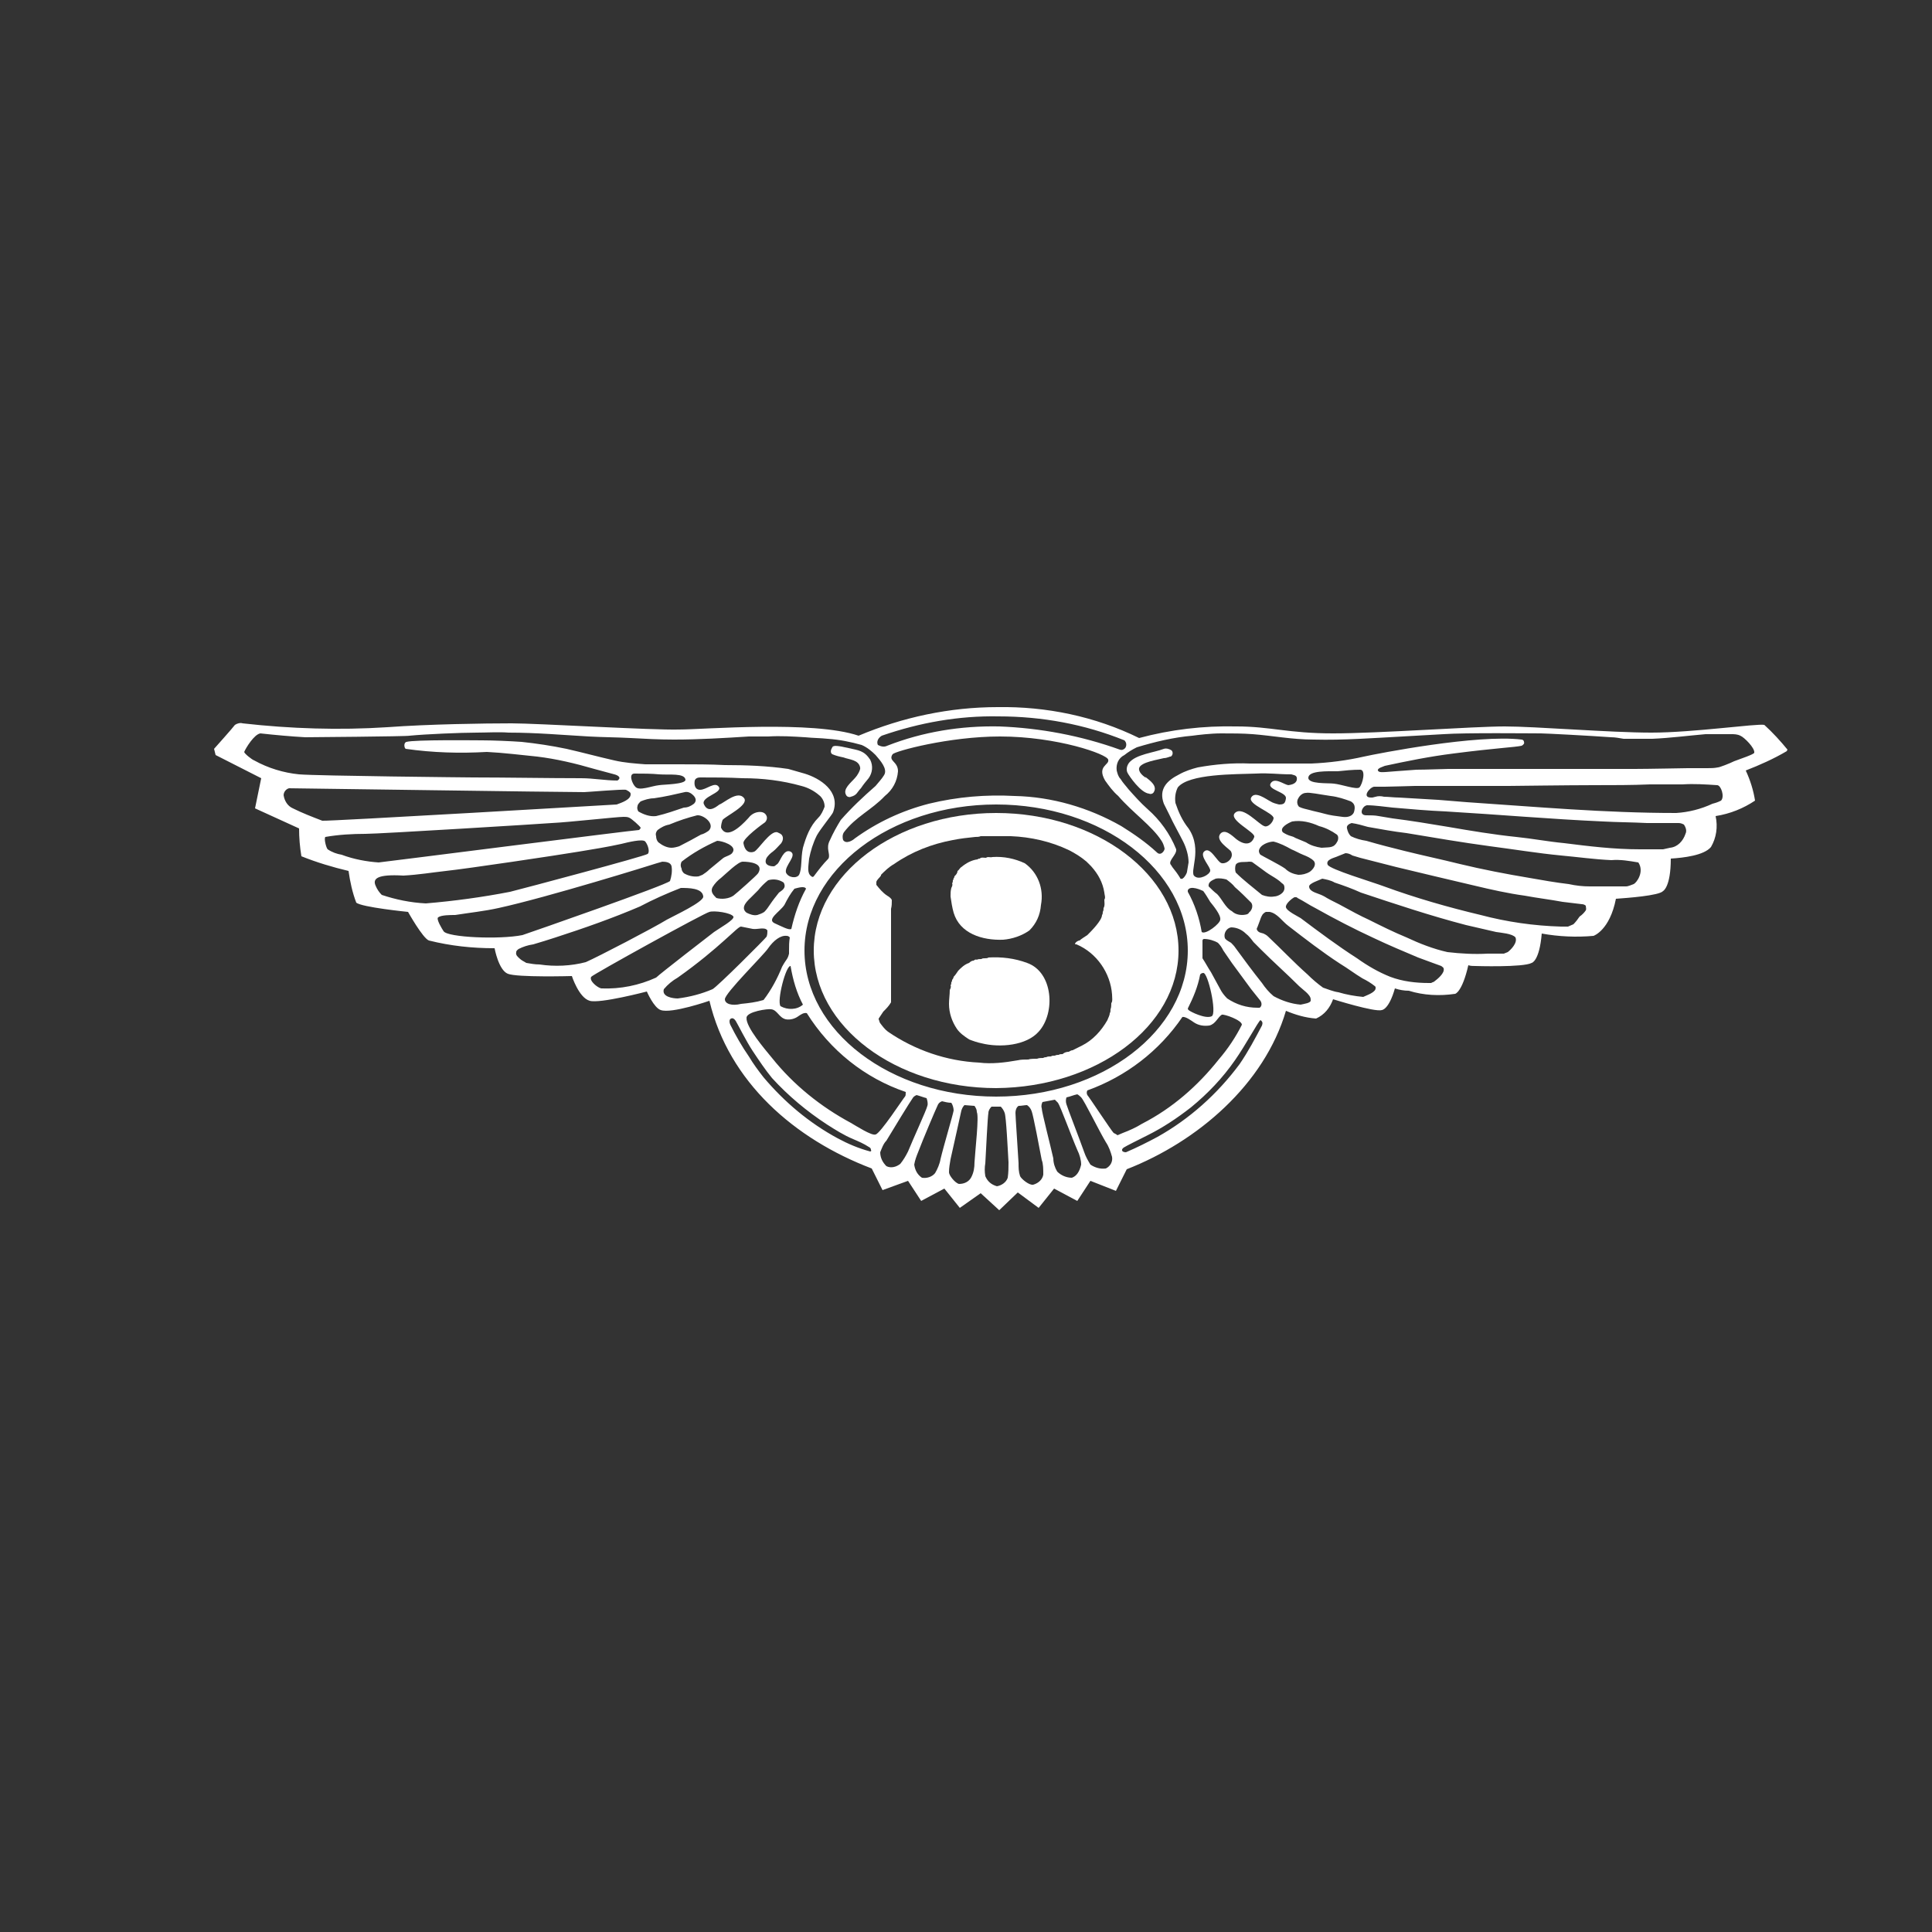 <?xml version="1.0" encoding="UTF-8"?> <svg xmlns="http://www.w3.org/2000/svg" xmlns:xlink="http://www.w3.org/1999/xlink" version="1.1" x="0px" y="0px" viewBox="0 0 250 250" style="enable-background:new 0 0 250 250;" xml:space="preserve"><rect x="0" y="0" width="250" height="250" fill="#333333" stroke="none"/> <style type="text/css"> .st0{display:none;} .st1{display:inline;} .st2{clip-path:url(#SVGID_00000049211695013267414180000017727466162591518850_);} .st3{fill:#FFFFFF;} .st4{fill-rule:evenodd;clip-rule:evenodd;fill:#FFFFFF;} .st5{clip-path:url(#SVGID_00000171713509732955679100000008449438576074019767_);} .st6{display:inline;fill-rule:evenodd;clip-rule:evenodd;fill:#FFFFFF;} </style> <g id="Ebene_8" class="st0"> <g id="Gruppe_11" transform="translate(0 0)" class="st1"> <g> <defs> <rect id="SVGID_1_" x="26.6" y="101.8" width="205.8" height="44.7"></rect> </defs> <clipPath id="SVGID_00000105406089888778953450000000801093213348258963_"> <use xlink:href="#SVGID_1_" style="overflow:visible;"></use> </clipPath> <g id="Gruppe_10" transform="translate(0 0.001)" style="clip-path:url(#SVGID_00000105406089888778953450000000801093213348258963_);"> <path id="Pfad_8" class="st3" d="M230,101.9h-82.3c-8.8,0-8.4,6.8-8.4,6.8h-19.7c0,0,0.5-6.8-8.4-6.8H29c0,0-3.8,0-1.7,3.5 l1.9,3.2c0.6,1.1,1.7,1.8,3,1.8h0.6l3,4.7c0.5,0.7,1.3,1.1,2.2,1.1L39,116l1.7,3.5c0.4,0.6,1,1.2,1.7,1.4l37.3,10.5l2.2,4.1 c0.6,1.1,1.6,1.9,2.7,2.3l33.5,8.6c0.5,0.1,1.1,0,1.6-0.4l9.4-8.1l0.7,0l9.6,8.1c0.4,0.4,1,0.5,1.6,0.4l33.5-8.6 c1.2-0.4,2.2-1.2,2.7-2.3l2.1-4.1l37.3-10.5c0.7-0.3,1.3-0.8,1.7-1.4l1.7-3.5l1.1,0.1c0.9,0.1,1.7-0.3,2.2-1.1l3-4.7h0.6 c1.2,0,2.4-0.7,3-1.8l1.9-3.2C233.8,101.9,230,101.9,230,101.9 M148,103.3h32.4c-0.8,1.8-1.6,3.6-2.7,5.4l-37,0 C140.7,108.7,140,103.3,148,103.3 M169.8,115.4l0-1.9l4.6,0.2c-0.5,0.6-0.9,1.2-1.4,1.9L169.8,115.4z M171.8,117 c-0.6,0.7-1.3,1.5-2,2.3l0-2.4L171.8,117z M169.8,112l0-1.7h6.9c-0.4,0.6-0.8,1.2-1.2,1.9L169.8,112z M110.8,103.3 c8,0,7.3,5.4,7.3,5.4l-37,0c-1-1.7-1.9-3.5-2.7-5.4H110.8z M89,113.6l0,1.9l-3.1,0.2c-0.5-0.6-1-1.3-1.4-1.9L89,113.6z M83.3,112.2c-0.4-0.6-0.8-1.3-1.2-1.9H89l0,1.7L83.3,112.2z M89,116.9l0,2.4c-0.7-0.8-1.4-1.5-2-2.3L89,116.9z M32.3,108.7 c-0.8,0.1-1.6-0.3-1.9-1.1l-1.9-3.2c0,0-0.7-1.1,0.4-1.1l47.9,0.1c0.8,1.8,1.6,3.6,2.6,5.3L32.3,108.7z M38,114.4 c-0.8,0.1-1.1-0.2-1.1-0.2l-2.4-3.8l45.9,0c0.4,0.6,0.8,1.3,1.3,2L38,114.4z M42,118.5l-1.3-2.6l42.1-1.9 c0.4,0.6,0.9,1.3,1.4,1.9l-41.1,3.8C43.2,119.6,42.4,119.6,42,118.5 M47.7,120.9l37.7-3.7c0.3,0.4,0.7,0.8,1,1.2l-26.2,5.9 L47.7,120.9z M63.4,125.2l24.1-5.6c0.3,0.3,0.6,0.6,0.8,0.9l-16.5,7L63.4,125.2z M74.3,128.2l15.3-6.5c0.5,0.5,0.9,0.9,1.4,1.4 l-10.8,6.7L74.3,128.2z M81.2,131.1l11-6.9c0.7,0.6,1.5,1.2,2.2,1.8l-11.3,8.5L81.2,131.1z M110.3,133.1c-1.4-0.5-2.7-1-4-1.6 l4.3-10h3.7L110.3,133.1z M115.9,121.4h3.1l-2.7,13.4c-1.6-0.4-3.1-0.8-4.6-1.3L115.9,121.4z M105,130.8 c-0.9-0.4-1.9-0.9-2.8-1.5l4-7.9h2.8L105,130.8z M100.8,128.5c-0.9-0.6-1.8-1.1-2.6-1.7l3.6-5.4h2.6L100.8,128.5z M97,126 c-0.8-0.6-1.5-1.1-2.1-1.6l2.3-2.9h2.8L97,126z M93.7,123.4c-1.4-1.2-2.3-2-2.3-2h3.7L93.7,123.4z M84.6,136.1 c-0.1,0-0.3-0.1-0.4-0.2c0,0-0.1-0.1-0.1-0.1l11.6-8.9c0.8,0.6,1.5,1.1,2.4,1.6l-8,8.9L84.6,136.1z M91.6,137.9l7.8-8.5 c0.9,0.6,1.8,1.1,2.8,1.6l-5.5,8.2L91.6,137.9z M98.2,139.6l5.3-7.8c1.1,0.5,2.2,1.1,3.3,1.5l-3.4,7.7L98.2,139.6z M110.8,142.9 l-5.8-1.5l3.3-7.5c1.2,0.5,2.5,0.9,3.9,1.4L110.8,142.9z M118,144.7l-5.8-1.5l1.4-7.6c1.4,0.4,2.9,0.8,4.5,1.1L118,144.7z M117.7,135.1l2.8-13.7h2.9l-1.2,14.5C120.7,135.7,119.2,135.5,117.7,135.1 M119.5,144v-7c2.4,0.4,4.9,0.7,7.3,0.8L119.5,144z M123.7,136.1l1.3-14.6h3.7l0,15C127,136.4,125.3,136.2,123.7,136.1 M90.4,110.2h77.8v9.7H90.4V110.2z M144.6,121.4h3.5l4.5,10 c-1.3,0.6-2.7,1.2-4,1.6L144.6,121.4z M147.2,133.6c-1.5,0.5-3.1,0.9-4.5,1.3l-2.8-13.4h3L147.2,133.6z M149.7,121.4h3.1 l4.1,7.9c-1,0.6-2,1.1-3,1.6L149.7,121.4z M154.5,121.4h2.6l3.6,5.5c-0.8,0.6-1.7,1.1-2.5,1.6L154.5,121.4z M158.9,121.4h2.9 l2.2,3c-0.7,0.6-1.4,1.1-2.2,1.7L158.9,121.4z M163.8,121.4h3.7c-0.7,0.7-1.5,1.3-2.2,2L163.8,121.4z M130.3,136.4l0-15h3.7 l1.2,14.8C133.5,136.4,131.9,136.5,130.3,136.4 M131.9,137.8c2.5-0.1,4.9-0.4,7.3-0.8v7L131.9,137.8z M136.6,136l-1.1-14.6h2.9 l2.7,13.8C139.5,135.6,138,135.9,136.6,136 M140.8,144.7l0-8c1.5-0.3,3-0.7,4.5-1.1l1.4,7.6L140.8,144.7z M148,142.9l-1.4-7.6 c1.3-0.4,2.6-0.9,3.9-1.4l3.3,7.5L148,142.9z M155.3,141l-3.4-7.7c1.1-0.5,2.3-1,3.3-1.5l5.3,7.8L155.3,141z M162.1,139.2 l-5.5-8.2c0.9-0.5,1.9-1.1,2.8-1.6l7.8,8.5L162.1,139.2z M174.5,135.9c-0.1,0.1-0.2,0.2-0.4,0.2l-5.4,1.4l-8-8.9 c0.8-0.5,1.6-1.1,2.4-1.6l11.6,8.9C174.6,135.8,174.6,135.9,174.5,135.9 M175.6,134.5l-11.3-8.5c0.8-0.6,1.5-1.2,2.2-1.8l11,6.9 L175.6,134.5z M178.6,129.8l-10.8-6.7c0.5-0.5,1-0.9,1.4-1.4l15.3,6.5L178.6,129.8z M186.9,127.5l-16.5-7 c0.3-0.3,0.6-0.6,0.8-0.9l24.1,5.6L186.9,127.5z M198.6,124.3l-26.2-5.9c0.4-0.4,0.7-0.8,1-1.2l37.7,3.7L198.6,124.3z M216.8,118.5c-0.4,1.1-1.2,1.1-1.2,1.1l-41.1-3.8c0.5-0.6,1-1.3,1.4-1.9l42.1,2L216.8,118.5z M221.9,114.2c0,0-0.2,0.4-1.1,0.2 l-43.8-2.1c0.5-0.7,0.9-1.3,1.3-2l45.9,0L221.9,114.2z M230.3,104.4l-1.9,3.2c-0.3,0.7-1.1,1.2-1.9,1.1h-47.1 c1-1.7,1.9-3.4,2.6-5.3l47.9-0.1C231,103.3,230.3,104.4,230.3,104.4"></path> <path id="Pfad_9" class="st4" d="M95.1,111.6h-0.3l-3.2,7.3h0.7l1.1-2.8H96l1.1,2.8h1.1L95.1,111.6z M93.6,115.6l1.1-2.6 l1.2,2.6H93.6z"></path> <path id="Pfad_10" class="st4" d="M102.4,118.3c-0.5,0.4-1.1,0.7-1.8,0.7l-1-0.1l-0.7-0.5l0.1-0.8h0.1c0.3,0.6,0.9,1.1,1.7,1.1 c0.4,0,0.8-0.2,1-0.6c0.3-0.3,0.4-0.7,0.4-1.1c0-0.4-0.1-0.7-0.4-1l-1.1-0.6c-0.4-0.1-0.8-0.3-1.1-0.6c-0.3-0.3-0.5-0.8-0.6-1.2 c0-0.6,0.2-1.1,0.7-1.5c0.9-0.7,2.2-0.7,3,0l-0.3,0.8c-0.2-0.6-0.7-1-1.4-1c-0.3,0-0.7,0.1-0.8,0.4c-0.3,0.2-0.5,0.5-0.4,0.8 c0,0.4,0.1,0.8,0.4,1.1l1.2,0.4c0.4,0.2,0.7,0.5,1.1,0.7c0.3,0.3,0.4,0.8,0.4,1.2C103.1,117.3,102.8,117.9,102.4,118.3"></path> <path id="Pfad_11" class="st4" d="M109.1,112l0.1,0.4l-2.2-0.1v6.6h-1v-6.6l-2.3,0.1l0.1-0.4l-0.1-0.3h5.5L109.1,112z"></path> <path id="Pfad_12" class="st4" d="M116,112.4c-0.8-0.6-1.8-0.9-2.7-0.8c-1-0.1-2,0.3-2.7,1c-1.5,1.5-1.5,4,0,5.5 c0.7,0.7,1.7,1,2.7,1c1.1,0,2.1-0.4,2.9-1.1c0.7-0.7,1.1-1.7,1.1-2.7C117.3,114.1,116.8,113.1,116,112.4 M115.6,117.4 c-0.8,1.3-2.5,1.6-3.8,0.8c-0.2-0.1-0.3-0.2-0.5-0.4c-0.6-0.6-0.9-1.5-0.8-2.3c0-0.9,0.2-1.7,0.7-2.5c0.9-1.2,2.6-1.5,3.8-0.6 c0.2,0.2,0.4,0.3,0.6,0.6c0.4,0.7,0.6,1.5,0.5,2.3C116.2,116,116,116.8,115.6,117.4"></path> <path id="Pfad_13" class="st4" d="M124.8,118.9h-0.4l-5-5.6h-0.1v5.6h-0.6v-7.2h0.4l5,5.4v-5.4h0.7L124.8,118.9z"></path> <path id="Pfad_14" class="st4" d="M130.3,111.7c1.2,2.3,2.2,4.1,3,5.5l3-5.5h0.1l0.8,7.2h-1l-0.6-5.4c-1.2,2.3-2.2,4.1-2.6,5.2 h-0.1l-0.7-1.1l-2.1-4.1l-0.4,5.4h-0.8l1.1-7.2H130.3z"></path> <path id="Pfad_15" class="st4" d="M141.6,111.6h-0.3l-3.3,7.3h0.8l1-2.8h2.7l1.1,2.8h1L141.6,111.6z M140.1,115.6l1.1-2.6 l1.1,2.6H140.1z"></path> <path id="Pfad_16" class="st4" d="M148.2,115.3c0.5-0.1,1-0.3,1.4-0.6c0.4-0.3,0.7-0.8,0.7-1.4c0-1.1-0.7-1.7-2.2-1.7h-2.2v7.2 h0.8v-3.4h0.4l2.7,3.4h1.1L148.2,115.3z M146.7,115v-2.9h1.5c0.7,0,1.3,0.6,1.2,1.3c0,0,0,0.1,0,0.1l-0.4,1 c-0.3,0.2-0.6,0.3-1,0.4L146.7,115z"></path> <path id="Pfad_17" class="st4" d="M153.3,118.9v-6.6l-2.2,0.1v-0.7h5.2v0.7l-2.1-0.1v6.6L153.3,118.9z"></path> <path id="Pfad_18" class="st4" d="M158.5,111.7v7.2h-1v-7.2H158.5z"></path> <path id="Pfad_19" class="st4" d="M166.6,118.9h-0.4l-5-5.6h-0.1v5.6h-0.5v-7.2h0.3l5.1,5.4v-5.4h0.7L166.6,118.9z"></path> </g> </g> </g> </g> <g id="Ebene_7" class="st0"> <g id="Gruppe_13" transform="translate(0.644 0.644)" class="st1"> <g> <defs> <rect id="SVGID_00000025439266280004162460000002804198697926308738_" x="66.9" y="61.6" width="123.8" height="123.8"></rect> </defs> <clipPath id="SVGID_00000007409649119765995140000009378962455405617840_"> <use xlink:href="#SVGID_00000025439266280004162460000002804198697926308738_" style="overflow:visible;"></use> </clipPath> <g id="Gruppe_12" transform="translate(-0.33 -0.33)" style="clip-path:url(#SVGID_00000007409649119765995140000009378962455405617840_);"> <path id="Pfad_20" class="st3" d="M172.1,80.9c-23.7-23.7-62.2-23.7-85.9,0s-23.7,62.2,0,85.9s62.2,23.7,85.9,0 S195.8,104.6,172.1,80.9 M129.2,182.4c-32.4,0-58.6-26.2-58.6-58.6c0-15.5,6.2-30.5,17.2-41.4c22.9-22.9,60-22.9,82.9,0 s22.9,60,0,82.9C159.6,176.2,144.7,182.4,129.2,182.4"></path> <path id="Pfad_21" class="st3" d="M95.6,123.8h33.6V90.2C110.6,90.2,95.6,105.3,95.6,123.8"></path> <path id="Pfad_22" class="st3" d="M129.2,123.8v33.6c18.5,0,33.6-15,33.6-33.6H129.2z"></path> <path id="Pfad_23" class="st3" d="M100.1,94.6c0.6-0.8,0.4-2-0.4-2.6c-0.7-0.5-1.7-0.5-2.4,0.2l-4.6,5.4l2.8,2.4L100.1,94.6z"></path> <path id="Pfad_24" class="st3" d="M94.8,88.6c-0.7-0.6-1.7-0.6-2.4,0l-4.3,5.2l2.7,2.3l4.3-5.1C95.6,90.2,95.6,89.2,94.8,88.6 C94.9,88.6,94.9,88.6,94.8,88.6"></path> <path id="Pfad_25" class="st3" d="M129.2,67.6c-31,0-56.2,25.2-56.2,56.2S98.1,180,129.2,180s56.2-25.2,56.2-56.2 C185.4,92.8,160.2,67.6,129.2,67.6 M121,70.7h4.4l4,10.5l4-10.5h4.4v14.8h-3V75.2l-3.9,10.3h-3.2l-3.9-10.3v10.3h-3V70.7z M83.7,95l7.2-8.6c1.5-1.8,3.6-3.2,5.6-1.5c0.7,0.5,1.3,1.2,1.6,2c0.2,0.7,0.2,1.5,0,2.2c1.5-1,3.5-0.8,4.8,0.4 c1.8,1.8,1.6,3.8-0.2,5.9l-7.6,9.1L83.7,95z M129.2,159.7c-19.8,0-35.9-16.1-35.9-35.9s16.1-35.9,35.9-35.9s35.9,16.1,35.9,35.9 v0C165.1,143.6,149,159.7,129.2,159.7 M162.6,104.8l-2.7-3.3l5.4-7.8l0,0l-8.8,3.6l-2.7-3.3l9.3-11.9l2.3,2.8l-5.8,7.6l8.9-3.8 l2.5,3l-5.6,7.9l8.6-4.1l2.3,2.8L162.6,104.8z"></path> </g> </g> </g> </g> <g id="Ebene_6" class="st0"> <path id="path35" class="st6" d="M155.9,73.7c27.8,14.6,38.6,49,24,76.9c-5.4,10.2-13.7,18.6-24,24V168c6.9-4.2,12.8-9.9,17.1-16.8 l-17-6.9v-10.5l18.7,14.6c4-7.5,6.1-15.8,6.1-24.3c0-18-9.4-34.6-24.8-43.9V73.7z M129.5,67.2c9.2,0,18.2,2.2,26.3,6.4v6.5 c-7.5-4.5-16-7-24.8-7.3l6.5,46.6l18.3,14.3v10.5l-26.5-10.7l-26.3,10.8v-10.5l18.4-14.4l6.4-46.6c-8.8,0.3-17.3,2.8-24.9,7.3v-6.5 C111.3,69.4,120.4,67.2,129.5,67.2z M155.9,174.5c-16.5,8.7-36.2,8.7-52.7,0.1V168c16.2,9.8,36.5,9.8,52.7,0V174.5L155.9,174.5z M103.1,174.6c-27.9-14.6-38.6-49-24-76.9c5.4-10.3,13.8-18.7,24-24v6.5c-23.5,14.1-31.7,44.2-18.7,68.3l18.7-14.6v10.5l-17,7 c4.3,6.8,10.1,12.5,17,16.7V174.6z"></path> </g> <g id="Ebene_5" class="st0"> <g id="layer1" transform="translate(0 -203.582)" class="st1"> <path id="path36902" class="st3" d="M186.7,296.3c-6.9,0-13.5,2.2-19.1,6.3c-11.3-8.4-26.8-8.4-38.1,0c-11.3-8.4-26.8-8.4-38.1,0 c-13.8-10.7-33.6-8.1-44.3,5.7s-8.1,33.6,5.7,44.3c5.6,4.3,12.5,6.7,19.6,6.6c6.9,0,13.5-2.2,19.1-6.3c11.3,8.4,26.8,8.4,38.1,0 c5.5,4.1,12.2,6.3,19.1,6.3c6.9,0,13.5-2.2,19.1-6.3c13.8,10.7,33.6,8.1,44.3-5.7s8.1-33.6-5.7-44.3 C200.7,298.5,193.8,296.2,186.7,296.3L186.7,296.3z M167.6,343.9c-8.2-9.2-8.2-23.2,0-32.5C175.9,320.7,175.9,334.7,167.6,343.9z M129.5,343.9c-8.2-9.2-8.2-23.2,0-32.5C137.7,320.7,137.7,334.7,129.5,343.9z M91.4,343.9c-8.2-9.2-8.2-23.2,0-32.5 c4,4.5,6.2,10.2,6.2,16.2C97.6,333.7,95.4,339.5,91.4,343.9L91.4,343.9z M47,327.7c0.3-14,11.8-25.1,25.8-24.8 c4.8,0.1,9.6,1.6,13.6,4.3c-10.4,11.8-10.4,29.4,0,41.2c-4.2,2.8-9.1,4.2-14.1,4.3C58.5,352.6,47.2,341.5,47,327.7z M96.3,348.3 c10.4-11.8,10.4-29.4,0-41.2c4.2-2.8,9.1-4.2,14.1-4.3c5,0,9.9,1.4,14.1,4.3c-5.1,5.7-7.9,13-7.9,20.6c0,7.6,2.8,15,7.9,20.6 c-4.2,2.8-9.1,4.2-14.1,4.3C105.4,352.5,100.5,351.1,96.3,348.3L96.3,348.3z M134.5,348.3c5.1-5.7,7.9-13,7.9-20.6 c0-7.6-2.8-15-7.9-20.6c4.2-2.8,9.1-4.2,14.1-4.3c5,0,9.9,1.4,14.1,4.3c-5.1,5.7-7.9,13-7.9,20.6c0,7.6,2.8,15,7.9,20.6 C154.1,354,143,354,134.5,348.3L134.5,348.3z M186.7,352.6c-5,0-9.9-1.5-14.1-4.3c5.1-5.7,7.9-13,7.9-20.6c0-7.6-2.8-15-7.9-20.6 c4.2-2.8,9.1-4.2,14.1-4.3c13.7-0.2,25,10.7,25.3,24.4s-10.7,25-24.4,25.3C187.2,352.6,187,352.6,186.7,352.6L186.7,352.6z"></path> </g> </g> <g id="Ebene_4" class="st0"> <g id="horch" transform="translate(0 0)" class="st1"> <path id="Pfad_26" class="st4" d="M111.9,61.3c6.5,0.3,11.5,5.8,11.3,12.3c0.3,6.5-4.8,12-11.3,12.3c-6.5-0.3-11.5-5.8-11.3-12.3 C100.4,67,105.4,61.5,111.9,61.3z M140.6,84.1h-5.8l-5.3-10.2v10.2h-5.8V55.6c15.9-1.9,21.8,10.5,11.3,17.6L140.6,84.1L140.6,84.1 z M129.5,102.2c-11.3,0-22.5,1.4-33.5,4l-1.8-4.1c11.6-2.9,23.4-4.3,35.3-4.4c11.9,0,23.8,1.5,35.3,4.4l-1.8,4.1 C152,103.5,140.8,102.2,129.5,102.2L129.5,102.2z M129.5,96.3c-12.1,0-24.1,1.6-35.8,4.5l-1.8-4.1c12.3-3.3,24.9-4.9,37.6-5 c12.7,0,25.3,1.7,37.6,5l-1.8,4.1C153.6,97.9,141.6,96.4,129.5,96.3L129.5,96.3z M129.5,90.5c-12.9,0.1-25.7,1.8-38.1,5.1 l-1.8-4.1c13-3.6,26.4-5.5,39.9-5.6c13.5,0.1,26.9,1.9,39.9,5.6l-1.8,4.1C155.1,92.3,142.3,90.6,129.5,90.5L129.5,90.5z M112,137.1l-4.5,4.5v-31.6l4.5-4.5V137.1z M107.5,144.8l4.5-4.5h35l4.5,4.5H107.5z M102,188.3h3.6l4.5,4.5H97.5L102,188.3z M97.1,106.9l3,3v78.3l-4.5,4.6v-85.6L97.1,106.9L97.1,106.9z M106.1,152.1v34.9h-4.5v-75.5h4.5v34.9h46.8v-34.9h4.5v75.5h-4.5 v-34.9L106.1,152.1z M112,161.2l-4.5-4.5v31.6l4.5,4.5V161.2z M112,158l-4.5-4.5h43.9L147,158H112z M129.5,103.2 c-5.4,0-10.7,0.3-16,0.9v5c5.3,0.6,10.7,0.9,16,0.9c5.4,0,10.7-0.3,16-0.9v-5C140.2,103.5,134.8,103.2,129.5,103.2L129.5,103.2z M147,137.1l4.5,4.5v-31.6l-4.5-4.5V137.1L147,137.1z M156.9,188.3h-3.6l-4.5,4.5h12.5L156.9,188.3L156.9,188.3z M161.9,106.9 l-3,3v78.3l4.5,4.6v-85.6L161.9,106.9L161.9,106.9z M147,161.2l4.5-4.5v31.6l-4.5,4.5V161.2z M147.7,104.4 c4.2,0.5,8.5,1.3,12.7,2.2l-3.5,3.5h-3.6L147.7,104.4z M111.2,104.4c-4.2,0.5-8.5,1.3-12.7,2.2l3.5,3.5h3.6L111.2,104.4 L111.2,104.4z M129.5,62.8c5-2.5,6.9,6,0,5V62.8L129.5,62.8z M159.5,69.9c-1.2-4.7-5.2-8-10-8.2c-5.9,0-10.6,5.5-10.6,12.3 s4.8,12.3,10.6,12.3c2.7,0,5.3-1.2,7.1-3.2l-3.1-5.4c-0.9,1.4-2.4,2.2-4,2.2c-3-0.2-5.3-2.9-5.1-5.9c-0.2-3,2.1-5.7,5.1-5.9 c2.4,0.1,4.4,1.9,4.9,4.2L159.5,69.9L159.5,69.9z M112.1,68.1c3.1,0.1,5.5,2.7,5.4,5.8c0.1,3.1-2.3,5.7-5.4,5.8 c-3.1-0.1-5.5-2.7-5.4-5.8C106.6,70.8,109,68.2,112.1,68.1z M103.4,86.5L91.9,59.8l-4.1,2l4.6,10.6l-4.6,2l-4.6-10.6l-4.3,1.7 l10.5,24.2l4.5-1.2l-4.2-9.7l4.6-2l4.6,10.7L103.4,86.5L103.4,86.5z M169.7,89.5l10.4-24.1l-4.3-1.7l-4.6,10.6l-4.6-2l4.6-10.6 l-4.1-2l-11.4,26.4l4.6,0.8l4.4-10.3l4.6,2l-4.1,9.5L169.7,89.5z"></path> </g> </g> <g id="Ebene_3"> <g id="bentley" transform="translate(-9.7 -9.7)"> <path id="Pfad_27" class="st4" d="M144.1,143.2c-1.6,1.8-5,2.1-7.4,1.5c-0.5-0.1-1.1-0.3-1.6-0.5c-0.6-0.4-1.2-0.8-1.6-1.4 c-0.6-0.9-1-2-1-3.2c0-0.6,0.1-1.2,0.1-1.8c0.1-0.2,0.2-0.4,0.1-0.6c0.1-0.1,0.1-0.3,0.1-0.4c0.1-0.1,0.1-0.2,0.1-0.3 c0.1-0.1,0.2-0.3,0.2-0.4c0.2-0.2,0.4-0.5,0.6-0.8c0.4-0.4,0.8-0.8,1.4-1c0.2-0.2,0.4-0.3,0.6-0.3c0.1-0.1,0.3-0.2,0.4-0.1 c0.1-0.1,0.4-0.1,0.6-0.1c0.2-0.2,0.7,0,0.9-0.2c1.7-0.1,3.4,0.1,5,0.7C146,135.5,146.3,140.8,144.1,143.2z"></path> <path id="Pfad_28" class="st4" d="M133.1,127.8c-0.2-0.7-0.3-1.4-0.4-2.1c0-0.4,0-0.7,0.1-1.1c0.1-0.2,0.2-0.4,0.1-0.6 c0.1-0.1,0.1-0.3,0.1-0.4c0.1-0.1,0.1-0.2,0.1-0.3c0.1,0,0.1-0.1,0.1-0.2c0.2-0.2,0.4-0.4,0.4-0.7c0.2-0.1,0.3-0.4,0.5-0.5 c0.6-0.5,1.3-0.9,2.1-1c0.1-0.1,0.2-0.1,0.3-0.1c0.1-0.2,0.6-0.1,0.8-0.1c0.2-0.2,0.6,0,0.8-0.1c1.5-0.1,2.9,0.2,4.2,0.8 c1.7,1.2,2.5,3.3,2.1,5.4c-0.1,1.3-0.6,2.4-1.5,3.3c-1,0.7-2.2,1.1-3.4,1.2C136.8,131.4,133.9,130.5,133.1,127.8z"></path> <path id="path2624" class="st3" d="M160.3,106.6c0.3-0.1,0.7,0,1,0.2c0.2,0.2,0.2,0.6-0.1,0.8c0,0,0,0-0.1,0 c-0.3,0.1-0.5,0.2-0.8,0.2c-0.7,0.2-3,0.5-3.2,1.3c-0.1,0.5,0.5,1,0.8,1.2c0.3,0.3-0.2-0.2,0.1,0c0.5,0.4,1.5,1.1,1,1.9 c-0.1,0.2-0.4,0.3-0.6,0.2c-1.1-0.1-2.6-2.3-2.8-2.7c-0.2-0.4-0.1-0.9,0.2-1.3C156.7,107.3,159,107.1,160.3,106.6L160.3,106.6z"></path> <path id="path2636" class="st3" d="M119.5,106.5c1.3,0.3,2,0.3,2.8,1.5c0.4,0.8,0.3,1.7-0.2,2.4c-0.4,0.5-0.6,0.7-1,1.3 c-0.5,0.5-0.5,0.9-1.3,1.1c-0.2,0.1-0.5,0-0.6-0.2c-0.5-0.8,0.6-1.6,1.2-2.3c0.2-0.2,0.7-1,0.6-1.3c-0.2-1-1.4-1-2.2-1.3 c-0.5-0.1-0.9-0.2-1.4-0.4c-0.3-0.2-0.2-0.6,0-0.9C117.5,106.1,118.2,106.2,119.5,106.5L119.5,106.5z"></path> <g id="Gruppe_14" transform="translate(9.7 9.7)"> <path id="Pfad_29" class="st4" d="M152.5,123c0-9.8-10.6-17.8-23.6-17.8s-23.6,8-23.6,17.8s10.6,17.8,23.6,17.8 C141.9,140.7,152.5,132.8,152.5,123z M126.7,137.5c-4.2-0.2-8.3-1.6-11.8-4c-0.4-0.3-0.7-0.7-1-1.1c-0.1-0.1-0.1-0.3-0.2-0.5 c0,0,0,0,0-0.1c0.2-0.3,0.4-0.6,0.6-0.9c0.4-0.4,0.7-0.7,1-1.2c0-0.4,0-0.8,0-1.2v-10.9c0.1-0.4,0.1-0.7,0.1-1.1 c0-0.2-0.4-0.5-0.6-0.6c-0.6-0.4-1-0.9-1.4-1.4c0-0.1,0-0.3,0-0.4c0.1-0.3,0.4-0.5,0.6-0.8c0,0,0,0,0-0.1c0.5-0.5,1-1,1.7-1.4 c2.3-1.6,4.9-2.6,7.6-3.1c1-0.2,1.9-0.3,2.9-0.4c0.2,0,0.5,0,0.7-0.1h3.9c2.6,0.1,5.2,0.7,7.5,1.8c0.8,0.4,1.6,0.9,2.3,1.5 c0.2,0.2,0.4,0.4,0.6,0.6c0.9,1,1.5,2.1,1.7,3.4c0,0.2,0.2,0.7,0,0.9c0,0.3,0.1,0.8-0.1,1.1c0,0.2,0,0.3-0.1,0.5 c0,0.1,0,0.3-0.1,0.4c0,0.7-1.4,2.1-1.9,2.6c-0.3,0.2-0.8,0.5-1,0.7c-0.2,0-0.5,0.2-0.6,0.4c0,0.1,0.1,0.1,0.2,0.1 c2.6,1.1,4.4,3.7,4.6,6.5c0,0.3,0.1,0.9-0.1,1.1c0,0.2,0,0.6-0.1,0.8c0,0.2,0,0.4-0.1,0.5c0,0.3-0.2,0.6-0.3,0.9 c-0.8,1.4-1.9,2.6-3.3,3.3c-0.4,0.2-0.8,0.4-1.2,0.6c-0.2,0-0.3,0.1-0.5,0.2c-0.3,0-0.6,0.1-0.8,0.3c-0.2,0-0.4,0-0.5,0.1 c-0.2,0-0.3,0-0.5,0.1c-0.2,0-0.4,0-0.5,0.1c-0.2,0-0.5,0-0.6,0.1c-0.1,0-0.3,0-0.4,0.1c-0.2,0-0.6,0-0.8,0.1c-0.2,0-1,0-1.1,0.1 c-0.5,0-1,0-1.4,0.1C130,137.5,128.3,137.7,126.7,137.5z"></path> <path id="Pfad_30" class="st4" d="M231.3,97c-0.9-1.1-1.9-2.2-3-3.2c-0.9-0.2-9.2,1-14.6,1c-5.4,0-15-0.8-19-0.8 c-4,0-16.4,0.9-22.2,0.9S164.4,94,160,94c-4.3-0.1-8.5,0.4-12.6,1.5c-5.7-2.8-12-4.1-18.3-4c-6.2,0-12.3,1.3-18,3.7 c-5.9-2-20.1-0.8-23.2-0.8c-3.5,0.1-18.3-0.8-21.7-0.8c-3.5,0-10.7,0.1-16.1,0.5c-6.2,0.4-12.5,0.2-18.7-0.5 c-0.3-0.1-0.7,0-1,0.2c-0.2,0.3-2.7,3.1-2.7,3.1l0.2,0.8l5.9,3l-0.8,3.9l5.7,2.6c0,1.2,0.1,2.4,0.3,3.6c2,0.8,4,1.4,6.1,1.9 c0.2,1.4,0.5,2.8,1,4.1c0.7,0.6,6.7,1.2,6.7,1.2s1.9,3.4,2.7,3.7c2.8,0.7,5.6,1,8.5,1c0,0,0.5,2.8,1.7,3.3 c1.2,0.5,8.3,0.3,8.3,0.3s0.9,2.8,2.3,3.2c1.3,0.4,7.4-1.2,7.4-1.2s0.9,2.1,1.8,2.4c1.4,0.5,6.3-1.2,6.3-1.2 c2.5,10.5,11,17.9,21,21.7l1.4,2.8l3.3-1.2l1.7,2.6l3-1.6l2,2.5l2.7-1.9l2.4,2.2l2.4-2.3l2.7,2l2-2.5l3,1.6l1.7-2.6l3.3,1.3 l1.4-2.8c9.2-3.6,17.8-11,20.6-20.5c1.2,0.5,2.5,0.9,3.9,1c1.1-0.5,1.8-1.4,2.2-2.5c0,0,5.4,1.7,6.3,1.4c0,0,0.9,0,1.7-2.8 c0.6,0.2,1.2,0.3,1.8,0.3c1.9,0.6,4,0.7,6,0.4c0,0,0.9-0.2,1.7-3.7c0.3,0.1,0.6,0.1,0.9,0.1c0,0,6.2,0.2,7.3-0.4 c0,0,1-0.2,1.3-3.8c2.2,0.4,4.5,0.5,6.7,0.3c0,0,2.1-0.7,2.9-4.8c1.4-0.1,5.6-0.4,6.1-1c0,0,1-0.5,1-4.2c1.6-0.1,4.3-0.4,5.2-1.5 c0.7-1.2,0.9-2.6,0.6-4c1.9-0.3,3.6-1,5.1-2c-0.2-1.3-0.6-2.6-1.2-3.9c1.8-0.7,3.6-1.5,5.3-2.5L231.3,97z M114.1,95.2 c4.9-1.7,10-2.6,15.1-2.5c5.6,0,11.1,1,16.3,3.1c0.3,0.3,0.3,0.7,0.1,1c-0.2,0.2-0.4,0.3-0.7,0.2c-5-1.8-10.3-2.8-15.6-3 c-5-0.1-9.9,0.7-14.5,2.5c-0.4,0.2-0.8,0.1-1.2-0.1C113.4,96,113.6,95.5,114.1,95.2C114.1,95.2,114.1,95.2,114.1,95.2z M143,101 c0.5,0.7,1,1.4,1.7,2c1.8,2.1,4.4,3.9,5.6,5.8c0.2,0.3,0.3,0.6,0.4,1c0,0.3-0.5,1-1,0.5c-1.4-1.3-3-2.4-4.6-3.4 c-4.2-2.4-9-3.8-13.8-3.9c-3.7-0.2-7.4,0.1-11.1,1c-3.5,0.9-6.7,2.4-9.6,4.5c-0.2,0.2-1.1,0.8-1.5,0.2c-0.1-0.3-0.1-0.7,0.1-1 c1.5-2,3.6-2.9,5.3-4.7c1-0.8,1.6-1.9,1.7-3.2c0-1.3-1.3-1.3-0.7-2.2c0.3-0.4,7.3-2.3,13.9-2.3c7.4,0,13.9,2.3,14,3 C143.6,99,141.9,99.1,143,101L143,101z M32.9,98.4c-0.3-0.1-1.3-0.9-1.3-1.1c0.2-0.5,1.3-2.3,2.1-2.4c1.8,0.2,4,0.4,5.8,0.5 c0,0,13.2-0.1,13.5-0.2c2-0.2,6.7-0.4,8.7-0.4c1.1,0,3-0.1,4.1,0c3.6,0,6.9,0.3,10.4,0.5c1.8,0.1,3.6,0.1,5.4,0.2 c1.8,0.1,3.7,0.2,5.6,0.2c3.3,0,6.5-0.2,9.7-0.4h2.5c1.6-0.1,3.2,0,4.8,0.1c1,0.1,2,0.1,2.9,0.2c1.5,0.1,3,0.4,4.4,0.8 c0.7,0.3,1.3,0.8,1.8,1.3c0.6,0.7,1.6,1.8,1.1,2.6c-0.3,0.5-0.7,0.9-1.1,1.4c-1.6,1.4-3.1,2.8-4.5,4.4c-0.5,0.8-1,1.7-1.4,2.6 c-0.6,1.1,0.1,1.8-0.2,2.4c-0.7,0.7-1.3,1.5-1.9,2.3c-0.1,0.1-0.2,0.1-0.3,0c-0.6-0.4-0.4-1.2-0.3-2.3c0.2-1,0.5-2,1-3 c0.5-0.9,2-2.7,2.1-3c1-2.7-1.7-4.4-3.7-5c-0.7-0.2-1.4-0.4-2.1-0.6c-2.7-0.4-5.5-0.5-8.2-0.5c-1.9-0.1-4-0.1-6-0.1h-4.3 c-1.3-0.1-2.7-0.2-4-0.5c-2.2-0.5-4-1-6.2-1.5c-1.9-0.4-3.9-0.7-5.8-0.9c-1.4-0.1-3.7-0.2-5.1-0.2c-1,0-8.7-0.1-9.8,0.2 c-0.4,0.1-0.3,0.8-0.1,0.9c3.5,0.5,7,0.6,10.5,0.4c2.1,0.1,4.5,0.4,6.5,0.6c2.5,0.3,5,0.9,7.4,1.6l2.6,0.7c0.4,0.1,1,0.4,0.4,0.8 c-1.6,0-3.1-0.3-4.7-0.3c-4.1,0-9.9-0.1-14-0.1c-0.4,0-20.1-0.2-22.5-0.4C36.7,100,34.7,99.4,32.9,98.4L32.9,98.4z M102.4,120.2 c-0.3,0.2-1.2-0.3-2.1-0.7c-1.2-0.5,0.6-1.5,1.2-2.4c0.4-0.8,0.8-1.5,1.3-2.1c0.4-0.1,1.3-0.4,1.5,0 C103.4,116.6,102.8,118.4,102.4,120.2z M103.9,130c-0.8,0.7-2,0.7-2.9,0.2c-0.5-0.7,0.7-5.3,1.3-5.2 C102.6,126.8,103.1,128.5,103.9,130L103.9,130z M82.5,104.3c0-0.2,0.2-0.4,0.4-0.6c0.5-0.2,1.1-0.4,1.7-0.4 c1.4-0.2,2.7-0.5,4-0.8c0.4-0.1,0.8,0.1,1.1,0.4c0.3,0.3,0.5,0.7,0.1,1.1c-0.4,0.3-0.8,0.5-1.3,0.5c-1.2,0.4-2.3,0.8-3.6,1.1 c-0.8,0.1-1.6-0.2-2.3-0.6C82.5,104.8,82.4,104.6,82.5,104.3z M82.2,101.8c-0.4-0.4-0.9-1.7-0.1-1.7c1.1,0,2.2,0,3.2,0.1 c1.3,0.1,3.3-0.2,3.4,0.7c0,0.6-2.8,0.6-3.4,0.7C84.3,101.7,82.7,102.4,82.2,101.8L82.2,101.8z M85.1,107.4 c0.4-0.3,0.9-0.6,1.5-0.7c1.2-0.5,2.4-0.9,3.6-1.2c0.8-0.1,2.4,1.1,1.5,2c-0.3,0.2-0.6,0.4-1,0.5c-0.9,0.5-1.8,1-2.8,1.5 c-0.3,0.1-0.7,0.2-1,0.2c-0.6,0-1.2-0.3-1.7-0.7c-0.2-0.2-0.3-0.5-0.3-0.8C84.8,107.9,84.9,107.6,85.1,107.4L85.1,107.4z M88.2,111.5c1.4-1.1,3-2,4.6-2.7c0.6,0,2.6,0.6,2,1.5c-0.2,0.4-1,0.5-1.3,0.8c-0.6,0.5-1.1,0.9-1.7,1.4 c-0.3,0.3-0.6,0.5-0.9,0.7c-0.2,0.1-0.3,0.1-0.5,0.2c-0.7,0.1-1.4-0.1-1.9-0.4c-0.2-0.2-0.3-0.4-0.3-0.6 C88,112,88.1,111.7,88.2,111.5L88.2,111.5z M92.2,114.8c0.3-0.5,0.7-0.9,1.1-1.2c0.6-0.5,2.2-2.1,2.8-2.1c0.9,0,2.8,0.2,2,1.5 c-0.2,0.3-2.8,2.6-3.2,2.9c-0.6,0.4-1.5,0.5-2.2,0.3C92.3,115.8,91.9,115.4,92.2,114.8L92.2,114.8z M97.3,116l0.8-0.8 c0.4-0.5,0.8-0.9,1.3-1.3c0.7-0.2,1.4-0.1,2,0.3c0.4,0.7-0.2,1-0.6,1.3c-0.4,0.5-0.8,1-1.2,1.6c-0.2,0.3-0.4,0.6-0.7,0.9 c-0.3,0.2-0.6,0.3-0.9,0.4c-0.5,0.1-1-0.1-1.4-0.3C95.7,117.4,96.8,116.5,97.3,116L97.3,116z M103.9,109.7 c-0.3,1.4-0.1,2.7-0.5,3.5c-0.3,0.5-1.4,0.4-1.7-0.3c-0.2-0.9,1.5-2.2,0.6-2.7c-0.9-0.4-1.3,1.2-1.7,1.6 c-0.2,0.1-0.3,0.3-0.5,0.3c-0.7,0-1.3-0.3-0.9-1.1c0.2-0.3,0.5-0.6,0.8-0.8c0.4-0.3,0.7-0.7,1.1-1.1c0.2-0.3,0.3-0.7,0.1-1 c-0.1-0.2-0.4-0.3-0.6-0.4c-0.9-0.3-2.5,2.3-3,2.5c-0.5,0.2-1.2,0.1-1.4-1.1c-0.1-0.6,2.5-2.5,2.8-2.7c0.2-0.2,0.3-0.5,0.2-0.8 c-0.2-0.5-0.7-0.6-1.2-0.5c-0.5,0.1-0.9,0.4-1.2,0.8c-1.1,1.2-2.8,2.7-3.5,1.2c0-0.4,0.1-0.7,0.2-1c0.4-0.5,3.4-1.9,2.8-2.8 c-0.8-1.1-2.6,0.6-3.2,0.8c-0.2,0.1-1.4,1.3-2,0c-0.5-1,2.5-1.5,1.9-2.3c-0.5-0.7-1.6,0.4-2.4,0.4c-0.7,0-0.8-0.7-0.7-1.2 c0.1-0.3,0.4-0.4,0.7-0.4c1.8,0,3.6,0,5.5,0.1c2.6,0,5.1,0.3,7.6,1c0.8,0.2,1.6,0.6,2.3,1.2c0.4,0.3,0.7,0.9,0.7,1.4 c0,0,0,0.1,0,0.1c-0.2,0.5-0.4,1-0.8,1.4C104.8,106.9,104.3,108.3,103.9,109.7z M41.7,106.2c-1.3-0.5-2.6-1-3.8-1.6 c-0.7-0.3-1.1-1-1.2-1.7c0-0.4,0.3-0.8,0.7-0.9c0.9,0,35,0.5,38.2,0.5c0.3,0,5-0.4,5.4-0.3c0.2,0.1,0.6,0.3,0.6,0.5 c0.1,0.8-1.3,1.2-1.8,1.4C79.8,104.1,42.3,106.3,41.7,106.2z M44.2,110.6c-0.6-0.1-1.2-0.3-1.8-0.7c-0.2-0.2-0.5-1.4-0.3-1.6 c1.7-0.3,3.5-0.4,5.2-0.4c1.8,0,22.9-1.3,24.1-1.4c2.2-0.1,8.4-0.8,9.3-0.8c0.2,0,0.5,0,0.7,0.1c0.3,0.1,1.4,1.1,1.5,1.3 c0,0.1-0.1,0.2-0.2,0.3c-0.6,0-33.5,4.2-33.7,4.2C47.5,111.5,45.8,111.2,44.2,110.6z M55.1,116.9c-2-0.1-3.9-0.5-5.7-1.1 c-0.3-0.3-0.6-0.7-0.8-1.2c-0.4-0.9,0.2-1.5,3.6-1.3c1.9-0.1,3.7-0.4,5.5-0.6c2.8-0.3,14.2-2,17.2-2.5c1.8-0.3,3.7-0.6,5.5-1 c0.8-0.2,2.8-0.7,3.1-0.3c0.4,0.5,0.6,1.4,0.3,1.6c-0.4,0.3-15.8,4.4-17.8,4.9C62.4,116.1,58.7,116.6,55.1,116.9L55.1,116.9z M57.4,120.5c-0.2-0.3-1-1.6-0.7-1.8c0.4-0.3,1.6-0.3,2.2-0.3c1.9-0.3,3.8-0.5,5.6-0.9c6.4-1.4,19.9-5.6,20.5-5.8l0.7-0.2 c0.5,0,1.1,0.1,1.2,0.6c0.1,0.6,0,1.3-0.2,1.9c-0.4,0.5-17.9,6.6-19.1,7C64.6,121.6,57.9,121.3,57.4,120.5z M75.8,124.5 c-1.9,0.5-4,0.6-6,0.3c-0.6,0-1.1-0.1-1.7-0.2c-0.3-0.2-0.6-0.3-0.9-0.6c-0.2-0.2-0.5-0.4-0.4-0.8c0-0.2,0.2-0.3,0.3-0.4 c0.6-0.3,1.2-0.5,1.9-0.6c1-0.3,2-0.6,2.9-0.9c3.7-1.2,7.4-2.5,10.9-4c1.7-0.9,3.5-1.7,5.3-2.4c1,0,2.8,0,2.9,1.1 c0.1,0.7-3.8,2.5-4.7,3C84.5,120.1,77.4,123.8,75.8,124.5z M84.9,126.5c-2.2,1-4.6,1.5-7.1,1.4c-0.5-0.1-1.6-1-1.3-1.5 c0.2-0.3,14.7-8.3,15.3-8.4c0.6-0.2,2.8,0.1,3.1,0.6c0.2,0.4-1.8,1.5-2.5,2C92,120.9,85.4,126,84.9,126.5L84.9,126.5z M87.7,129.2c-0.6,0-2.1-0.2-1.8-1.2c0.5-0.6,1.1-1.1,1.8-1.5c5.5-3.9,7.8-6.7,8.2-6.6c0.4,0.1,1.1,0.2,1.5,0.3 c0.6,0.1,1.6-0.3,1.9,0.2c0,0.3,0,0.5-0.1,0.8c-0.2,0.3-6.4,6.5-7,6.8C90.8,128.6,89.3,129,87.7,129.2L87.7,129.2z M93.8,129.3 c0-0.8,5.1-5.8,5.6-6.6c0.7-1,1.6-1.7,2.4-1.6c0.2,0,0.3,0.1,0.4,0.2c-0.1,0.6-0.1,1.1-0.1,1.7v0.3l0,0.1 c-0.2,0.8-0.3,0.6-0.9,1.7c-0.6,1.5-1.4,3-2.4,4.3c-1,0.3-1.9,0.4-2.9,0.5C94.7,130.2,93.8,129.9,93.8,129.3L93.8,129.3z M112.6,149c-1.5-0.4-2.9-1-4.2-1.7c-3.7-2-6.9-4.7-9.6-7.9c-0.7-0.9-1.3-1.7-1.9-2.7c-0.9-1.3-1.7-2.7-2.4-4.1 c-0.1-0.2-0.2-0.7,0.1-0.8c0.2-0.1,0.4,0,0.6,0.3c0.3,0.5,1.4,2.7,2.2,3.9c0.8,1.2,1.6,2.4,2.5,3.5c2.1,2.3,4.5,4.3,7.1,6 c1.1,0.7,2.2,1.4,3.4,1.9c0.7,0.3,1.4,0.6,2,1c0.2,0.1,0.3,0.2,0.3,0.4C112.8,148.9,112.7,149,112.6,149z M113.3,146.8 c-0.5,0.2-2.5-1.1-3.2-1.5c-3.9-2.1-7.4-4.9-10.2-8.4c-0.9-1.1-3.4-4-3.3-5.2c0-0.8,2.8-1.2,3.2-1.1c0.8,0.1,1,1.1,1.9,1.3 c0.6,0.1,1.2-0.1,1.6-0.4c0.3-0.2,0.7-0.5,1.1-0.4c3,4.8,7.5,8.4,12.8,10.2c0,0,0,0,0,0.1c0,0.2,0,0.4-0.1,0.5 C116.9,142.1,113.9,146.7,113.3,146.8L113.3,146.8z M116.5,150.6c-0.5,0.4-1.2,0.6-1.8,0.3c-0.5-0.5-0.8-1.1-0.8-1.8 c0.2-0.5,0.4-1.1,0.8-1.5c0.9-1.5,3.1-5.1,3.4-5.5c0.1-0.2,0.3-0.3,0.5-0.4c0.4,0.1,0.9,0.3,1.3,0.4c0.1,0.3,0.2,0.7,0.1,1 c-0.1,0.5-1.9,4.4-2.5,5.9C117.2,149.6,116.9,150.1,116.5,150.6L116.5,150.6z M121.7,150c-0.1,0.6-0.4,1.3-0.7,1.8 c-0.4,0.5-1.1,0.7-1.7,0.6c-0.6-0.4-0.9-1-1-1.7c0.1-0.6,0.3-1.1,0.5-1.6c0.6-1.6,2.3-5.6,2.5-6c0.1-0.3,0.3-0.5,0.6-0.6 c0.4,0.1,0.8,0.2,1.2,0.2c0.2,0.3,0.3,0.7,0.3,1C123.3,144.3,122.1,148.3,121.7,150L121.7,150z M126.1,150.4 c0,0.7-0.1,1.3-0.4,1.9c-0.3,0.6-0.9,0.9-1.6,0.9c-0.5-0.1-1.3-1.1-1.3-1.5c0-0.6,0.1-1.1,0.2-1.7c0.4-1.7,1.3-5.9,1.4-6.3 c0.1-0.3,0.2-0.5,0.4-0.7l1.3,0.1c0.2,0.3,0.3,0.5,0.3,0.8C126.7,144.5,126.2,148.7,126.1,150.4L126.1,150.4z M104.1,123 c0-10.4,11.1-18.9,24.8-18.9s24.8,8.5,24.8,18.9s-11.1,18.9-24.8,18.9S104.1,133.4,104.1,123z M172.2,103 c0.9,0.1,1.8,0.4,2.6,0.7c0.5,0.3,0.6,0.7,0.4,1.4c-0.2,0.5-0.8,0.7-1.5,0.6c-0.8-0.1-1.6-0.2-2.3-0.4c-0.7-0.2-1.3-0.3-2-0.5 c-0.4-0.1-0.9-0.2-1.3-0.4c-0.3-0.3-0.3-0.8-0.1-1.1c0.2-0.4,0.6-0.7,1-0.7C169.4,102.5,170.8,102.8,172.2,103z M169.3,100.6 c0.1-0.9,2.5-0.8,3.8-0.8c1-0.1,1.9-0.2,2.9-0.2c0.8,0,0.3,1.9-0.1,2.3c-0.4,0.3-2.3-0.4-3.3-0.5 C171.9,101.3,169.2,101.5,169.3,100.6z M170.7,106.9c0.8,0.2,1.6,0.6,2.3,1.1c0.2,0.2,0.2,0.5,0.1,0.8c-0.5,1-1,0.8-2.1,0.9 c-0.7-0.1-1.4-0.3-2-0.7l-1.2-0.5c-0.3-0.1-0.3-0.2-0.7-0.3c-0.4-0.1-0.8-0.3-1.1-0.5c-0.5-0.6,0.7-1.2,1.2-1.4 C168.4,106.1,169.6,106.4,170.7,106.9z M156.7,125.8c-0.4-0.6-0.7-1.2-1.1-1.8c0-0.1,0-0.1,0-0.2c0-0.3,0-0.6,0-0.9 c0-0.4,0-0.8,0-1.2c0-0.1,0.1-0.2,0.2-0.2c0.6,0,1.3,0.2,1.8,0.5c0.3,0.3,0.5,0.6,0.7,1l1.1,1.6l2.5,3.4l1.2,1.5 c0.2,0.3,0.2,0.7-0.1,0.9c0,0,0,0-0.1,0l-0.2,0c-1.4,0-2.7-0.4-3.9-1.2c-0.4-0.4-0.7-0.8-0.9-1.2L156.7,125.8z M156.8,131.5 c-0.8,0.4-2.8-0.6-3-0.8c0,0-0.1-0.1-0.1-0.2c0.7-1.4,1.3-2.8,1.6-4.4c0.1-0.1,0.2-0.2,0.4-0.2 C156.3,125.8,157.5,131.1,156.8,131.5L156.8,131.5z M159.9,112.9c-0.1-0.3-0.1-0.7,0-1c0.3-0.5,1.2-0.3,1.7-0.4 c0.2,0,0.4,0,0.5,0.1c0.4,0.3,0.7,0.5,1.1,0.8c0.4,0.3,0.8,0.6,1.3,0.9c0.5,0.3,1,0.6,1.4,1c0.2,0.1,0.3,0.3,0.3,0.5 c0.1,0.8-0.9,1.2-1.3,1.2c-0.5,0.1-1.1,0-1.6-0.2C162.1,114.8,160.9,113.9,159.9,112.9L159.9,112.9z M161.4,118.3 c-0.7,0.2-1.5,0.1-2-0.4c-0.8-0.4-1.3-1.6-1.9-2.2c-0.4-0.3-0.7-0.6-1.1-1c-0.1-0.6,0.5-0.8,0.9-1c0.5-0.1,1,0,1.4,0.1 c0.4,0.3,0.8,0.6,1.1,1c0.7,0.6,1.4,1.3,2.1,2c0.3,0.4,0.1,1-0.3,1.3C161.6,118.2,161.5,118.2,161.4,118.3L161.4,118.3z M163.1,110.6c-0.1-0.1-0.2-0.3-0.2-0.5c0.1-0.8,1.3-1.2,1.9-1.2c0.8,0.2,1.6,0.6,2.3,1c0.5,0.2,1,0.5,1.5,0.7 c0.5,0.2,1,0.4,1.4,0.8c0.4,0.5-0.1,1.1-0.5,1.4c-0.5,0.3-1,0.4-1.5,0.4c-0.6-0.1-1.2-0.3-1.7-0.8 C165.6,111.9,163.4,110.8,163.1,110.6L163.1,110.6z M166.7,101.6c-0.6-0.1-1.8-1.1-2.3-0.2c-0.4,0.8,2.1,1.1,2,1.9 c-0.1,0.7-0.3,0.8-0.9,0.8c-0.4-0.1-0.8-0.2-1.1-0.4c-0.6-0.3-2-1.4-2.5-0.5c-0.5,0.9,3,2,2.9,2.7c-0.1,0.6-0.8,1.2-1.2,1 c-0.7-0.2-2.8-2.7-3.8-1.7c-0.9,0.9,2.7,2.5,2.5,3.1c-0.3,0.9-1.1,1.2-2.3,0.3c-0.6-0.5-1.5-1.4-2.1-0.7c-0.7,0.9,1.3,2,1.4,2.3 c0.4,0.8-0.5,1.6-1.2,1.5c-0.6-0.1-1.5-2.3-2.3-1.5c-0.6,0.6,0.9,2,0.8,2.5c-0.1,0.5-1.4,1.2-2,0.7c-0.8-0.5,1.1-3.4-0.8-6.2 c-0.8-1-1.3-2.1-1.7-3.3c-0.1-0.7,0-1.4,0.3-2c1.4-1.8,7.5-1.7,10.1-1.8c1.8-0.1,2.8,0.1,4.6,0.1c0.3,0.1,0.6,0.1,0.7,0.4 C167.9,101.1,167.6,101.5,166.7,101.6L166.7,101.6z M155.7,115.3c0.3,0.4,0.6,0.9,0.9,1.4c0.4,0.5,1.4,1.7,1.3,2.3 c0,0.5-1.9,2-2.4,1.6l0,0c-0.3-1.8-0.9-3.6-1.8-5.2c0-0.1,0-0.1,0-0.2C154,114.5,155.5,115.2,155.7,115.3L155.7,115.3z M130.4,152.4c-0.2,0.6-0.8,1-1.4,1.1c-0.7-0.2-1.2-0.6-1.5-1.3c-0.1-0.6-0.1-1.1,0-1.7c0.1-1.8,0.3-6,0.4-6.5 c0-0.3,0.2-0.6,0.4-0.8h1.2c0.2,0.2,0.4,0.5,0.5,0.8c0.2,0.5,0.4,4.7,0.5,6.4C130.5,151.1,130.5,151.7,130.4,152.4z M135,152 c-0.1,0.6-0.6,1.1-1.3,1.3c-0.5,0.1-1.5-0.7-1.7-1.1c-0.2-0.6-0.2-1.1-0.2-1.7c-0.1-1.8-0.4-6-0.4-6.5c0-0.3,0.1-0.7,0.4-0.9 c0.4,0,0.8-0.1,1.1-0.1c0.3,0.2,0.5,0.5,0.6,0.8c0.2,0.5,1,4.7,1.3,6.3C135,150.6,135,151.3,135,152L135,152z M138.7,152.4 c-0.7,0-1.4-0.3-1.9-0.8c-0.3-0.5-0.5-1.1-0.5-1.7c-0.4-1.8-1.5-6-1.5-6.5c-0.1-0.3,0-0.6,0.1-0.8c0.5-0.1,1.1-0.2,1.6-0.3 c0.1,0.1,0.3,0.3,0.4,0.4c0.3,0.4,1.8,4.5,2.5,6.1c0.3,0.6,0.5,1.3,0.5,1.9C139.7,151.6,139.3,152.2,138.7,152.4z M143.1,151.2 c-0.7,0.1-1.4-0.1-2-0.5c-0.3-0.5-0.6-1-0.8-1.6c-0.6-1.7-2.2-5.8-2.3-6.2c-0.1-0.3-0.1-0.6,0-0.9c0.5-0.1,0.9-0.3,1.4-0.4 c0.2,0.1,0.4,0.3,0.5,0.4c0.4,0.4,2.3,4.3,3.2,5.8c0.4,0.6,0.6,1.2,0.8,1.9C144,150.3,143.7,150.9,143.1,151.2L143.1,151.2z M144.1,146.6c-0.3-0.3-3.2-4.7-3.4-4.9c-0.1-0.2-0.1-0.4,0-0.6c5-1.8,9.3-5.1,12.3-9.5c0.4-0.1,1.2,0.5,1.5,0.7 c0.6,0.4,1.3,0.5,2,0.4c0.8-0.2,1.1-1.1,1.6-1.4c0.3-0.1,2.6,0.7,2.6,1.3c-0.8,1.6-1.8,3.1-3,4.5c-2.7,3.4-6,6.3-9.9,8.3 c-0.8,0.5-1.7,0.9-2.5,1.2l-0.7,0.3C144.5,146.8,144.3,146.7,144.1,146.6L144.1,146.6z M163.3,132.7c-0.9,1.7-1.8,3.4-2.9,5 c-2.9,3.9-6.5,7.1-10.6,9.4c-1.3,0.7-2.7,1.4-4.1,2c-0.5,0-0.7-0.3-0.3-0.6c0.3-0.2,1.9-1,3.1-1.6c2-1,3.8-2.2,5.6-3.6 c2.2-1.8,4.1-3.8,5.7-6.1c1.4-2,3-5,3.3-5.2C163.4,132.2,163.4,132.4,163.3,132.7L163.3,132.7z M168.3,130 c-1.2-0.1-2.4-0.5-3.5-1.1c-0.6-0.5-1.1-1.1-1.5-1.7c-1.2-1.5-2.3-3-3.4-4.5c-0.2-0.3-0.4-0.5-0.6-0.7c-0.3-0.2-0.6-0.3-0.8-0.6 c-0.2-0.6,0.2-1.3,0.8-1.4c0.7,0,1.4,0.3,1.9,0.8c0.4,0.3,0.7,0.7,1,1.1l1,1c1.6,1.6,3.3,3.1,4.9,4.7c0.4,0.4,1.5,1.1,1.5,1.7 v0.1C169.7,129.8,168.7,129.9,168.3,130L168.3,130z M176.4,129c-1.1-0.1-2.2-0.3-3.2-0.6c-0.7-0.1-1.4-0.4-2-0.6 c-0.7-0.5-1.4-1.1-2-1.7c-1.8-1.6-3.4-3.3-5.1-4.9c-0.2-0.2-0.4-0.3-0.6-0.4c-0.3-0.1-0.6-0.1-0.8-0.4c-0.1-0.1-0.1-0.3,0-0.4 c0.1-0.3,0.2-0.5,0.3-0.8c0.1-0.3,0.2-0.6,0.4-0.9c0.1-0.1,0.2-0.2,0.4-0.3h0.3c0.1,0,0.1,0,0.2,0c1,0.2,1.6,1.2,2.4,1.8 c2.2,1.7,4.4,3.4,6.7,4.9c1,0.6,1.9,1.3,2.9,1.9c0.6,0.3,1.1,0.6,1.6,1c0,0,0.1,0.1,0.1,0.1c0,0,0,0.1,0,0.1 C178.1,128.4,176.8,128.8,176.4,129L176.4,129z M185.6,127c-0.1,0.1-0.3,0.1-0.4,0.2c-0.1,0-0.2,0-0.3,0c-1.7,0-3.4-0.2-5-0.8 c-1.5-0.6-2.9-1.4-4.3-2.4c-2.5-1.6-4.9-3.4-7.3-5.2c-0.3-0.2-1.8-0.9-1.9-1.4c-0.1-0.4,0.7-1.1,1.1-1.3h0.2c0.1,0,0.1,0,0.2,0.1 c0.8,0.4,1.5,0.9,2.3,1.3c2.5,1.4,5,2.7,7.6,3.9c1.9,0.9,3.8,1.7,5.7,2.5c0.6,0.2,1.3,0.5,1.9,0.7l1.1,0.4 c0.1,0.1,0.3,0.2,0.3,0.3C187,125.9,186,126.7,185.6,127L185.6,127z M195.1,123.2c-0.2,0.1-0.3,0.1-0.5,0.2c-0.1,0-0.1,0-0.2,0 c-0.1,0-0.1,0-0.2,0c-0.1,0-0.2,0-0.2,0c-0.1,0-0.2,0-0.4,0c-0.2,0-0.5,0-0.7,0c-0.1,0-0.3,0-0.4,0c-1.7,0.1-3.5,0-5.2-0.2 c-1.8-0.4-3.6-1.1-5.3-1.9c-1.7-0.7-3.3-1.5-4.9-2.3c-1.1-0.5-2.2-1.1-3.3-1.7c-0.7-0.4-1.4-0.7-2.1-1.1c-0.3-0.2-0.7-0.4-1-0.5 c-0.5-0.2-1.3-0.4-1.3-1c0-0.4,1.3-0.8,1.7-1c0.5,0.1,1.1,0.2,1.6,0.5c1.2,0.4,2.3,0.8,3.4,1.3c4.5,1.5,9,3,13.6,4.2 c1.3,0.3,2.6,0.6,3.9,0.9c0.6,0.1,2.1,0.2,2.5,0.7C196.4,122,195.5,122.9,195.1,123.2L195.1,123.2z M205.2,117.8 c-0.2,0.3-0.5,0.6-0.8,0.8c-0.2,0.3-0.5,0.7-0.8,1c-0.2,0.1-0.5,0.2-0.7,0.3c-0.1,0-0.1,0-0.2,0c-0.1,0-0.2,0-0.3,0 c-0.1,0-0.3,0-0.4,0c-3.5-0.1-7-0.6-10.4-1.5c-4.2-1-8.4-2.2-12.5-3.7c-1.6-0.6-7-2.2-7.3-2.8c-0.3-0.7,0.9-0.9,1.3-1.1 c0.3-0.1,0.7-0.3,1-0.4c0.3,0,0.6,0.1,0.9,0.3c0.3,0.1,0.7,0.2,1,0.3c1.6,0.4,3.1,0.8,4.7,1.2c3.3,0.8,6.7,1.6,10.1,2.4 c2.1,0.5,4.3,1,6.5,1.3c1.6,0.3,3.3,0.5,4.9,0.8c0.8,0.1,1.7,0.2,2.5,0.3c0.2,0,0.4,0.1,0.5,0.2 C205.2,117.4,205.3,117.6,205.2,117.8L205.2,117.8z M211.4,114.4c-0.3,0.1-0.7,0.3-1,0.3c-0.1,0-0.1,0-0.2,0c-0.1,0-0.1,0-0.2,0 c-0.1,0-0.1,0-0.2,0c-0.1,0-0.1,0-0.2,0c-0.1,0-0.1,0-0.2,0s-0.2,0-0.3,0c-0.1,0-0.2,0-0.3,0s-0.2,0-0.3,0s-0.2,0-0.3,0 c-0.1,0-0.2,0-0.4,0c-0.1,0-0.2,0-0.4,0s-0.2,0-0.4,0c-0.1,0-0.2,0-0.2,0c-0.1,0-0.2,0-0.3,0c-0.2,0-0.3,0-0.5,0 c-0.1,0-0.2,0-0.3,0c-0.9,0-1.8-0.1-2.7-0.3c-1.7-0.2-3.4-0.5-5.1-0.8c-3-0.5-6.1-1.1-9-1.8c-2.4-0.6-4.8-1.1-7.2-1.7 c-1.6-0.4-3.2-0.8-4.9-1.3c-0.7-0.1-1.4-0.3-2-0.6c-0.3-0.3-0.4-0.6-0.5-1c-0.1-0.4,0.3-0.6,0.6-0.7c0.7,0.1,1.4,0.3,2.1,0.5 c1.7,0.3,3.3,0.6,5,0.8c3.6,0.6,7.1,1.2,10.8,1.7c3.1,0.4,6.1,0.9,9.2,1.2c2.2,0.2,4.3,0.5,6.5,0.6c1.2-0.1,2.3,0.1,3.5,0.3 C212.8,112.8,211.8,114.2,211.4,114.4L211.4,114.4z M218.1,107.9c-0.3,0.9-1,1.7-2,1.8l-0.9,0.2c-0.1,0-0.1,0-0.2,0 c-0.1,0-0.1,0-0.2,0c-0.1,0-0.1,0-0.2,0c-0.1,0-0.1,0-0.2,0c-0.1,0-0.2,0-0.3,0s-0.2,0-0.3,0s-0.2,0-0.3,0c-0.1,0-0.2,0-0.3,0 c-0.1,0-0.2,0-0.4,0c-0.2,0-0.4,0-0.6,0c-3.4,0-6.6-0.4-9.8-0.8c-2.1-0.2-4.2-0.6-6.2-0.8c-2.9-0.3-5.9-0.8-8.8-1.3 c-2.4-0.4-4.8-0.8-7.2-1.1c-0.6-0.1-1.2-0.2-1.8-0.3c-0.5-0.1-1-0.1-1.6-0.1c-0.8,0-0.7-0.7-0.3-1.1c0.1-0.1,0.3-0.2,0.4-0.2 c1,0,2.3,0.2,3.3,0.3c2.3,0.2,4.6,0.4,6.9,0.5c6.8,0.4,13.6,1,20.4,1.3c1.8,0.1,3.7,0.1,5.6,0.2h4.1c0.3,0,0.5,0.1,0.7,0.2 C218.3,107.3,218.2,107.7,218.1,107.9L218.1,107.9z M222.7,103.6c-0.4,0.2-0.7,0.3-1.1,0.4c-1.5,0.7-3.1,1.1-4.7,1.2 c-9.3,0-18.1-0.8-27.1-1.4l-3.7-0.3c-1.7-0.1-3.4-0.2-5.1-0.3c-0.6,0-1.3-0.1-1.9-0.1c-0.4-0.1-0.8-0.1-1.1,0l-0.4,0.1 c-0.1,0-0.1,0-0.2,0c-1.2,0-0.2-1.3,0.4-1.4c0.5,0,0.9,0,1.4,0c0.8,0,3.5-0.1,3.9-0.1h12.1c0.4,0,7.8-0.1,11-0.1 c2.5,0,5,0,7.3-0.1h4.2c1.5-0.1,3,0,4.5,0.1C222.7,101.6,223.2,103.1,222.7,103.6L222.7,103.6z M224.4,98.5 c-0.6,0.3-1.9,0.8-2.1,0.8c-0.5,0.1-0.9,0.1-1.4,0.1c-0.2,0-1.8,0-2.5,0c-0.3,0-5.2,0.1-6.9,0.1c-1.9,0-3.7,0-5.5,0 c-0.4,0-2.5,0-2.7,0h-9.7l-0.7,0l-0.4,0h-5.1c-0.4,0-3,0.1-4.1,0.1c-1.6,0.1-3.9,0.3-4,0.3c-0.3,0-0.9,0.1-1-0.2s0.7-0.5,0.9-0.6 c2.8-0.6,5.7-1.2,8.9-1.6c5.4-0.7,7.9-0.8,8.8-1c0.2-0.1,0.4-0.3,0.3-0.5c0-0.2-0.2-0.3-0.3-0.3c-5.8-0.7-18.6,1.8-20.4,2.2 c-2.2,0.5-4.5,0.8-6.8,0.9h-8c-2.2-0.1-4.5,0.1-6.7,0.5c-0.8,0.2-1.7,0.5-2.4,0.9c-1.6,0.8-2.7,1.9-2,3.8c0.2,0.4,0.5,1,0.7,1.4 c0.5,1.1,1.3,2.5,1.8,3.5c0.4,0.8,0.7,1.8,0.7,2.7l-0.2,1.2c0,0.2-0.5,1.1-0.8,0.9c-0.1,0-0.1-0.1-0.1-0.1 c-0.3-0.5-0.6-0.9-1-1.4c-0.1-0.2-0.2-0.3-0.2-0.3c-0.4-0.5,0.8-1.3,0.7-2c-0.8-2-2.1-3.8-3.7-5.2c-0.9-0.8-1.7-1.7-2.5-2.6 c-0.3-0.4-0.7-0.8-1-1.3c-0.3-0.3-0.4-0.7-0.5-1.1c-0.1-0.8,0.2-1.6,1-2c0.5-0.4,1-0.7,1.6-1c2.3-0.7,4.8-1.3,7.2-1.5 c0.7-0.1,2.4-0.3,3.7-0.3c1.4,0,2.8,0,4.1,0.1c2.6,0.2,5.1,0.7,7.9,0.7c3.9,0.1,7.7-0.2,11.5-0.4c1.7-0.1,3.5-0.2,5.3-0.3 c2.8-0.2,11.3-0.1,12.6-0.1c0.6,0,6.3,0.3,9.1,0.5c0.5,0,1,0.1,1.6,0.2c1.3,0,2.5,0,3.7,0c2.3-0.1,4.6-0.4,6.9-0.6L224,95 c0.4,0,0.8,0,1.2,0.2c0.5,0.2,1.9,1.6,1.8,2.2C227,97.6,225.2,98.2,224.4,98.5L224.4,98.5z"></path> </g> </g> </g> <g id="Ebene_2" class="st0"> <g class="st1"> <g> <path class="st3" d="M129.5,179.2c-14.3,0-27.7-5.7-37.8-16.1c-10-10.4-15.6-24.2-15.6-39c0-14.7,5.5-28.6,15.6-39 c10.1-10.4,23.5-16.1,37.8-16.1s27.7,5.7,37.8,16.1c10,10.4,15.6,24.2,15.6,39c0,14.8-5.5,28.6-15.6,39 C157.2,173.5,143.8,179.2,129.5,179.2z M131.9,170.6v3.8c24.9-1.3,45-22,46.1-47.9h-3.5c-0.3,5.4-1.4,10.6-3.5,15.6 c-2.3,5.5-5.5,10.5-9.7,14.8c-4.2,4.3-9,7.7-14.3,10C142.1,169,137.1,170.3,131.9,170.6z M81,126.5c1.2,25.8,21.2,46.6,46.1,47.9 v-3.8c-5.2-0.3-10.2-1.5-15.1-3.6c-5.3-2.4-10.2-5.7-14.3-10c-4.1-4.3-7.4-9.3-9.7-14.8c-2.1-5-3.2-10.2-3.5-15.6H81z M131.9,161.9v3.8c20-1.3,36.6-18.5,37.8-39.3h-3.5c-0.5,9.3-4.3,18-10.7,24.6C149.1,157.6,140.8,161.4,131.9,161.9z M89.3,126.5 c1.2,20.7,17.8,38,37.8,39.3v-3.8c-8.9-0.6-17.2-4.4-23.6-10.9c-6.4-6.6-10.2-15.2-10.7-24.6H89.3z M127.1,152.2h4.8v5 c16-1.2,28.4-14,29.5-30.6h-5.3v-4.8h5.3c-1.1-16.3-13.7-29.4-29.5-30.6v4.4h-4.8v-4.4c-15.7,1.2-28.4,14.3-29.5,30.6h5.3v4.8 h-5.3c0.5,8.1,3.8,15.6,9.3,21.2c5.4,5.6,12.5,8.9,20.1,9.4V152.2z M174.5,121.7h3.5c-1.2-25.8-21.2-46.6-46.1-47.9v4.4 c5.2,0.3,10.2,1.5,15,3.6c5.4,2.3,10.2,5.6,14.3,9.8C169.2,99.8,173.9,110.4,174.5,121.7z M166.1,121.7h3.5 c-1.2-20.8-17.5-37.5-37.8-38.7v3.3c8.9,0.6,17.2,4.5,23.6,11.1C161.8,104,165.6,112.6,166.1,121.7z M89.3,121.7h3.5 c0.6-9.1,4.3-17.7,10.7-24.3c6.4-6.6,14.7-10.5,23.6-11.1v-3.3C106.8,84.3,90.5,101,89.3,121.7z M81,121.7h3.5 c0.6-11.3,5.2-21.9,13.2-30.1c4.1-4.2,9-7.5,14.3-9.8c4.8-2.1,9.9-3.3,15-3.6v-4.4C102.2,75.1,82.1,95.9,81,121.7z"></path> </g> <g> <path class="st4" d="M148.9,117.3c-0.6-2.9-2.8-5.7-2.8-5.7v12.6l1.1,0c0,0,1.1,0,1.7-1.7C150,121.3,150,119.5,148.9,117.3z"></path> <path class="st4" d="M129.5,94.3c-16.1,0-28.8,13.7-28.8,29.8c0,16.6,12.7,29.8,28.8,29.8s28.8-13.2,28.8-29.8 C158.3,108.1,145.5,94.3,129.5,94.3z M113.4,137.9c-1.7,0-3.3,0-5-2.9c-2.2-4-2.8-10.9-2.8-10.9l3.3,2.3c0,0,0,2.3,0.6,3.4 c0,1.1,1.7,4.6,3.3,4.6s1.1-2.9,1.1-2.9l-2.2-6.9c0,0-2.8-6.9-2.8-9.2c0-6.3,5.5-10.9,5.5-10.9v4.6c0,0-0.6,0.6-1.1,2.3 c-1.1,1.1-1.1,2.9-1.1,4.6c0,1.7,2.2,6.9,2.2,6.9s2.8,6.3,2.8,10.3C117.3,137.3,114.5,137.9,113.4,137.9z M123.4,104.1h-1.1 c-0.6,0-1.1,0.6-1.1,0.6V147h-1.1l-0.6-0.6l-1.1-0.6v-39.5c0,0-0.6,0-1.1,0.6c-0.6,0-1.1,0.6-1.1,0.6v-4c0,0,1.7-0.6,3.3-1.7 c2.2-1.1,3.9-1.1,3.9-1.1V104.1z M131.1,102.9h-3.9v20h3.9v3.4h-3.9v18.9c0,0,0.6,0.6,1.7,0.6h1.7v2.9h-3.3 c-2.2,0-3.3-0.6-3.3-0.6v-48.1c0,0,1.7-0.6,3.9-0.6h3.3V102.9z M140.6,144.2c0,0,0,4-3.9,4c-4.4,0-4.4-4-4.4-4V135l2.8,1.7l0,6.9 c0,1.7,2.8,1.7,2.8,0v-11.5c0,0-0.6-0.6-2.2-1.1c-2.2,0-3.3-1.1-3.3-2.9V99.5c0,0,1.1,0.6,1.7,0.6h1.1v26.3 c0,1.1,1.7,1.7,2.2,1.7s0.6-0.6,0.6-0.6v-26.3c0,0,0.6,0,1.7,0.6c0.6,0.6,1.1,0.6,1.1,0.6V144.2z M151.6,133.3 c0,0.6-0.6,1.7-0.6,1.7l-5-8v14.9l-0.6,0.6c-1.1,1.1-2.2,1.7-2.2,1.7v-40.1c0,0,4.4,2.9,6.6,7.4c2.8,5.2,2.8,9.2,1.7,11.5 c-0.6,2.9-2.8,3.4-2.8,3.4l3.3,5.2C152.2,131.6,152.2,132.1,151.6,133.3z"></path> </g> </g> </g> </svg> 